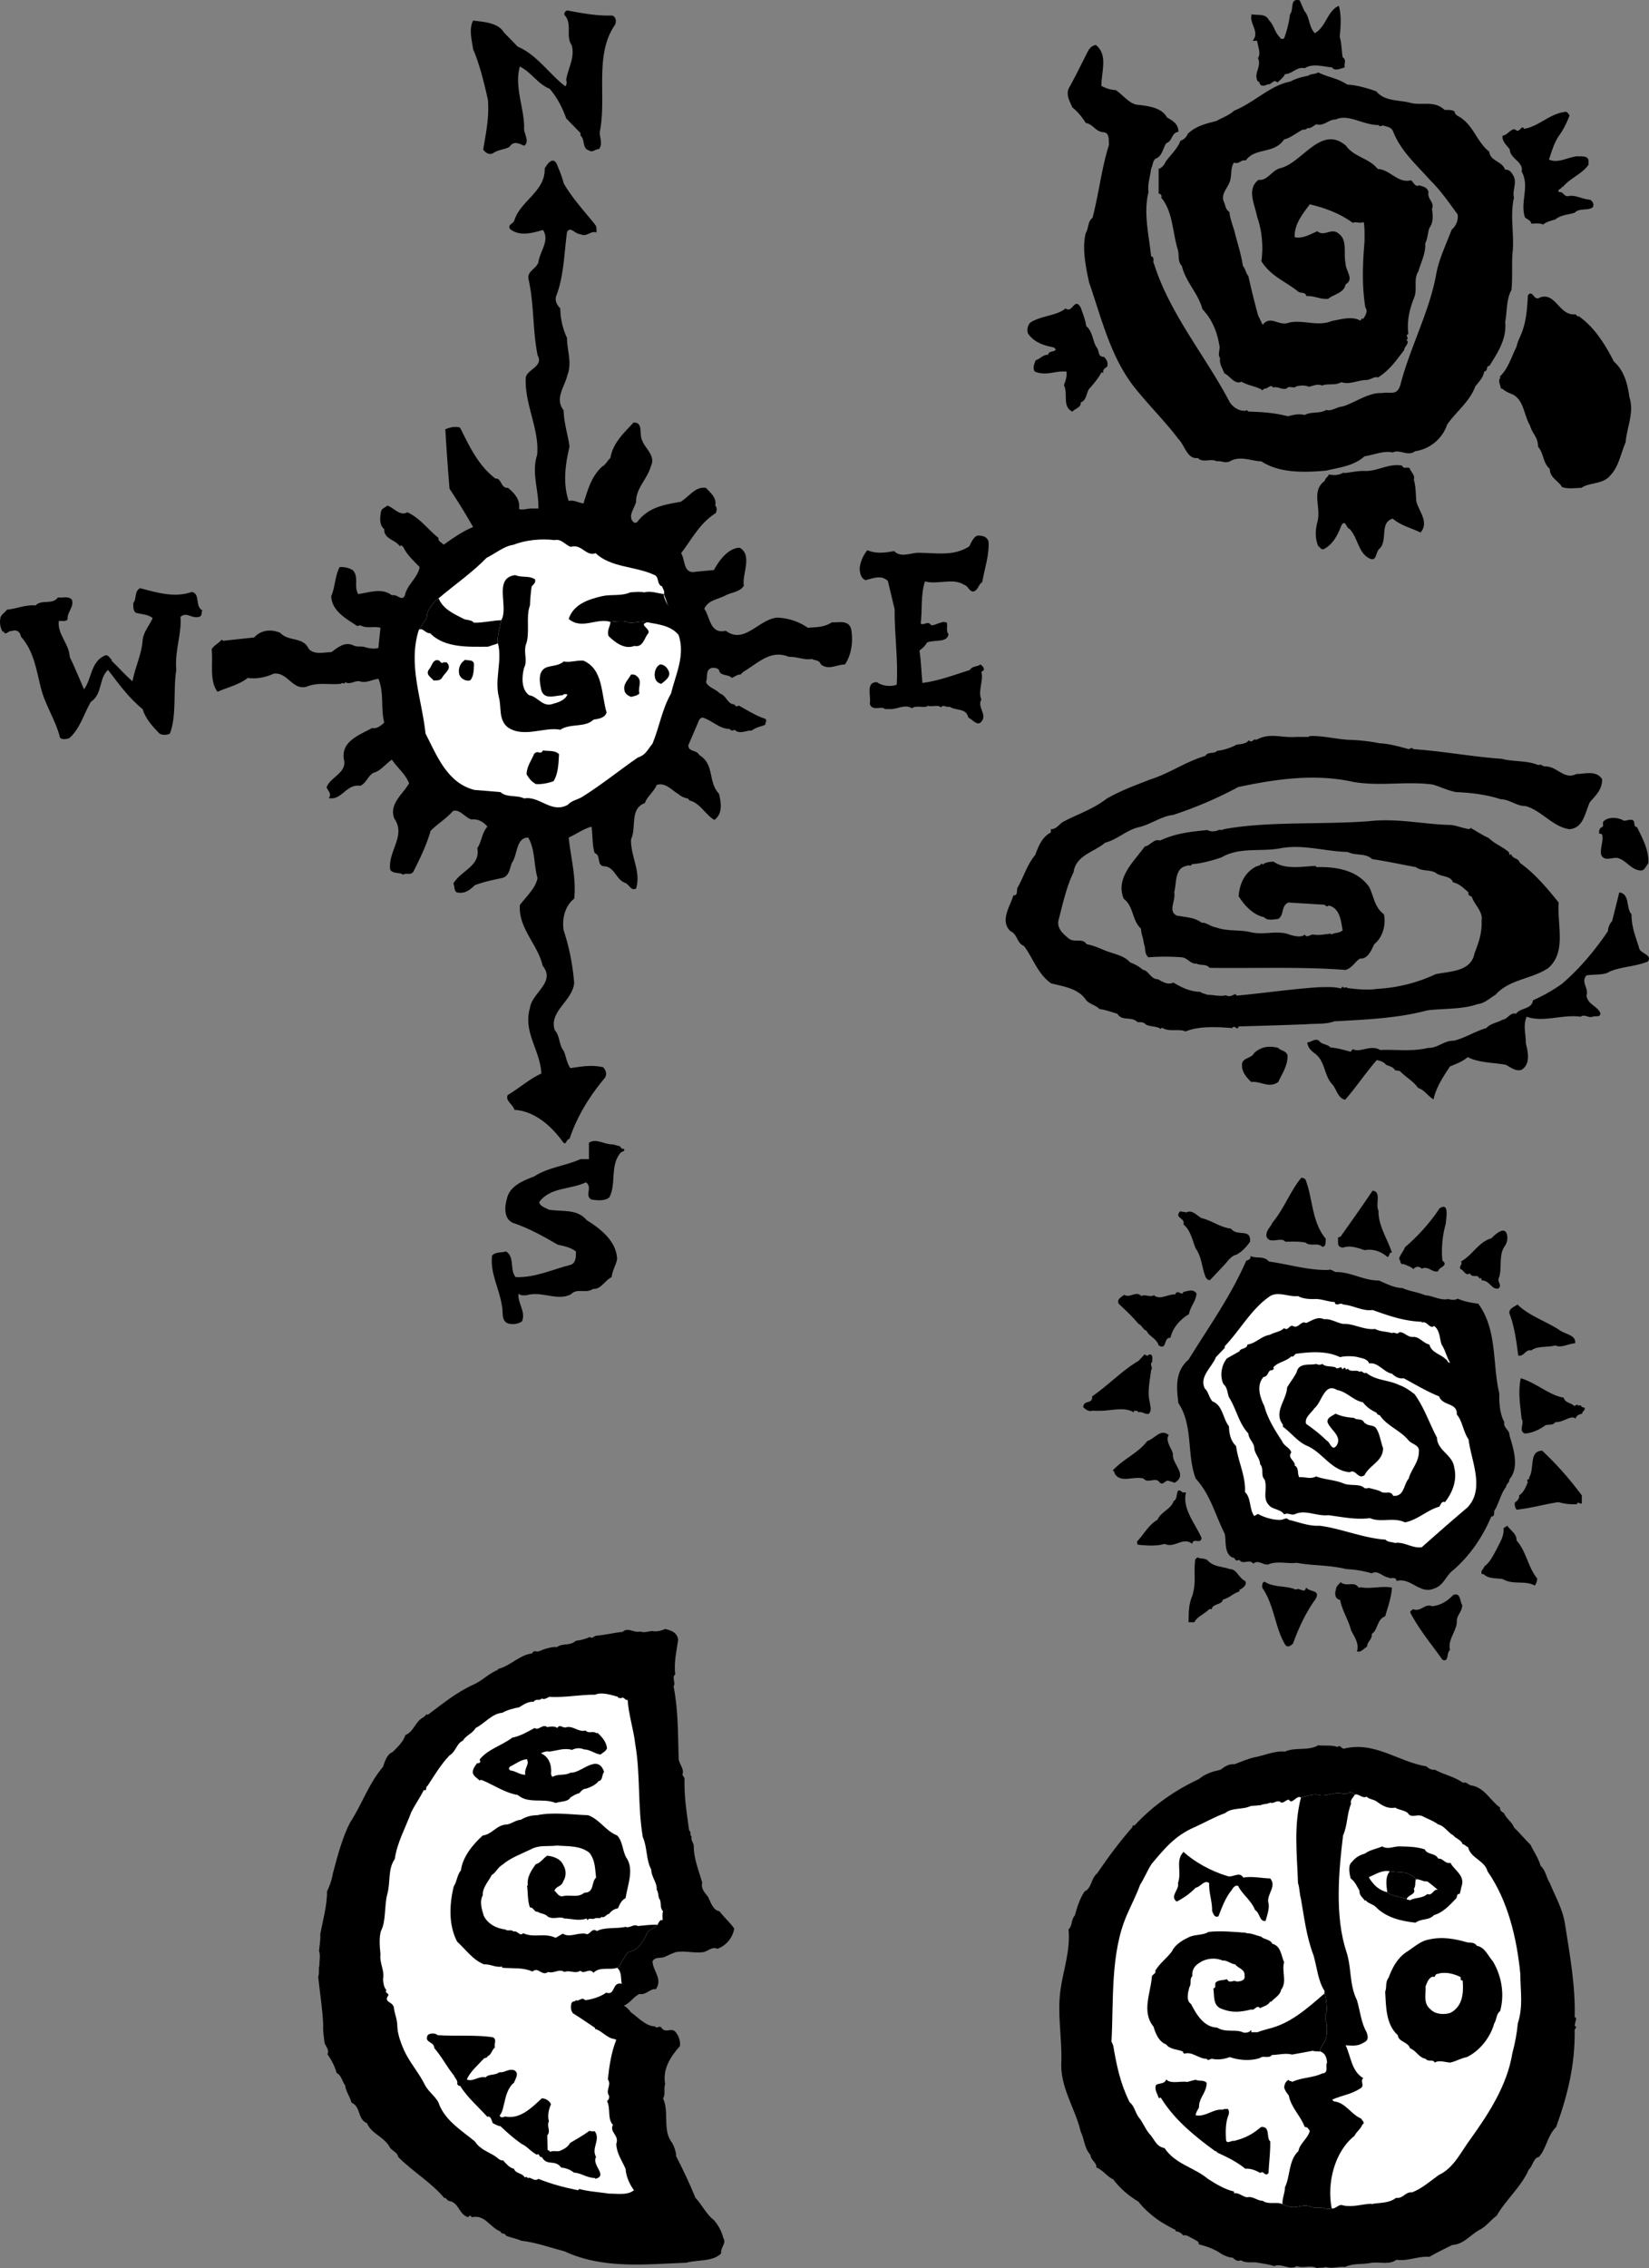 <svg width="522.153" height="717.708" viewBox="0 0 391.614 538.281" xmlns="http://www.w3.org/2000/svg"><rect x="0" y="0" width="391.614" height="538.281" fill="#808080" stroke="none"/><path style="fill:#000;fill-opacity:1;fill-rule:nonzero;stroke:none" d="M278.023 280.074c1.305 1.422 1.036 3.77 2.5 5.301 2.684-1.531 2.954-5.32 5.704-6.5.675 2.441.406 5.238.199 7.3.476 1.634.476 3.708.699 4.9 1.04.702.23 1.515.5 2.402-.902.285-2.523 1.003-3 0-1.781-.079-4.574-1.067-6.5.199-1.863-.457-3.035 1.437-4.7 1.398-.23.672-1.222 1.485-1.8 2-.863-.969-1.492.656-2.2.403-.737.343-1.91.793-2.1-.602h-.302c-1.218-1.941.946-3.477 0-5.602.762-1.117-.046-2.742-.199-4.097h-1.097c1.878-2.07-.914-4.145-.204-6.301 1.543.352 3.254-.277 4.102 1.398 1.316 1.387 1.227 2.653 2.602 4.102.16.441.699.441 1 .2a25.025 25.025 0 0 0 1.398-5.7c1.008-1.18-.164-3.887 2.3-3.3l1.098 2.5" transform="translate(31.734 -277.492)"/><path style="fill:#000;fill-opacity:1;fill-rule:nonzero;stroke:none" d="M229.824 297.875c1.082.574 2.164.938 3.403 1 1.738 1.11 3.453 3.543 5.5 3.5 2.37.313 5.437.672 6.699 3 1.262.738 2.703 1.46 2.699 3.398-1.707.227-1.348 2.211-2.898 2.704-.793 1.218-.973 3.203-2.602 3.699-.715.765-.535 1.488-1 2.398-.168 1.793-.887 3.688-.602 5.5-1.277 5.043.164 10.45.602 15.2 1.004.3.285 1.382.7 1.8 3.734 11.938 12.39 22.125 18 32.903.972 1.394 2.413 2.117 3.8 2 .234-.426.414.207.8.199 3.313.097 5.927.277 9.2 1.097 1.508-.367 2.496-.64 4-.296 1.562-.883 3.637-.254 5.102-1.204 1.152.41 2.414-.671 3.796-.796 3.036-.868 6.192-3.391 9.5-3.204 2.102-.37 3.454.715 4.301-1.898 2.309-8.93 6.906-17.406 8.5-26.2.66-3.737 2.375-7.167 3.7-10.698.93-.707 1.652-2.239 1.402-3.602-1.914-2.605-4.078-5.762-6.5-8.102-3.442-3.878-7.047-6.945-8.903-11.796-.578-.918-1.48-.918-2.296-1.204-.446.012-.805.465-1-.097-3.864.02-7.2-2.774-10.301-1.301-1.5-.121-2.852 1.684-4.5 1.102-.696.308-1.418 1.12-2.2.898-.3.586-1.019.223-1.5.602-1.234.703-2.765 1.875-4 2.097-2.374 3.567-6.882 1.852-9.101 5-1.297-.262-1.477 1-2.8.5-.75 1.04-.571 2.485-.802 3.7-.218 2.03-2.293 3.292-1.699 5.402.488.863.399 2.039 1.403 2.597.168 1.875 1.07 3.77 1.398 5.403.66 2.422 1.473 5.039 1.8 7.398.665.797.665 1.7 1.302 2.403a209.501 209.501 0 0 0 2.296 9.296l1.102 2.301c1.914-2.383 3.809.41 6.2-.5 3.292-.8 6.898 1 10.198-.398 2.2-.403 4.817-1.215 6.801-.102.27-.12.18-.57.5-.5l.102.2c.566-.813 1.289-1.895.597-2.797-.84-5.141-.66-10.278-.199-15.704-.011-1.156.078-3.32-.199-4.597-.984.465-1.613-.168-2.602.199-3.07-2.258-6.586-3.523-10.199-4.398-1.8 2.41-3.691 4.753-3.597 7.796 1.796.473 3.691-.699 5.398-1.398 1.719 1.422 3.344-1.012 5.102.602 2.12 1.539 1.039 4.695 1.597 7-.02 1.843 2.145 3.738 0 5-.379 2.074-2.816 2.343-4.097 3.398-1.692.3-3.407-.781-5.204-.602-.277-1.171-1.539-.543-2.097-1.199-3.23-2.5-6.387-3.582-8.602-7.097.504-3.336.145-7.305-1-10.5-.57-3.024-2.554-6.543.301-8.801 2.195.273 3.187-2.34 5.3-2.801 5.192-1.344 9.61-10.36 15.5-5.3 1.864 2.694 5.56 2.964 7.5 5.5 3.02.171 4.821 3.507 7.9 2.698.62.36.98 1.711 2 1.204.964.328 1.866.417 2.198 1.597-.421 1.613 1.563 2.516.801 4 .309 1.492.309 3.387-.597 4.5-.446 1.32-.356 2.403-1 3.7.195 2.308-1.16 4.835-1.602 6.601-1.27 1.93-.188 4.094-1 6.2-1.082 2.671-1.805 5.648-1.398 8.698-.946.375.406 1.008-.5 1.403.996.597-.446 1.5-.5 2.398-2.02 2.617-3.372 4.692-6.204 6.5-.867-.367-1.765.625-2.898.602-1.754.023-4.008 1.195-5.8.5-1.454.875-2.99.246-4.598.8-1.184-.464-1.997.075-3.102.297-.969-.402-1.96-.312-3-.097-.582.687-1.664-.305-2.3.5-1.079.457-2.16-.625-3.2-.2-.586-.964-1.305.387-2 .2l-.7.5v-.2c-1.491-.835-3.386-1.015-4.8-1.902-1.648.797-2.73-1.367-4.102-2-.433-1.172-1.246-2.254-1-3.598-.695-.91.118-1.992-.199-3.101-.496-3.129-1.758-6.191-4-8.5-1.004-3.824-3.98-6.438-4.898-10.3-.977-.919-.614-2.45-.903-3.7-1.336-4.16-1.156-9.121-4-12.5.32-.496-.312-1.04-.597-.899v-5.902c.648-.187 1.367-.91 1.597-1.598 1.215-1.746 2.836-3.097 3.602-5.101.68-.16 1.398-.793 1.7-1.602 2.042-1.988 4.48-2.437 6.902-3.097 1.273-.782 2.988-1.325 4.097-2.403 4.75-1.894 8.625-6.043 13.301-6.898 1.277-.68 2.719-1.129 4.3-1.399.673-.542 1.575-.273 2.4-.8 2.51 1.25 4.405 1.25 6.902 2.898 2.101.063 4.898.875 6.898 1.602 2.059 2.52 5.754 1.98 8.398 2.8 2.586.532 5.47-.64 7.801 1.598.824.016 1.727-.074 2.403.402.046.965 1.218 1.145 1.796 1.7 2.848 2.152 3.66 5.668 6.403 7.8.324 2.375 2.937 2.106 3.8 4.297.942-.117 1.481.606 1.797 1.203 1.22 1.657-.226 3.82.301 5.399-1.066 4.46.196 9.148-.398 13.5-.13 2.773.054 5.48-.2 8.398-1.28 2.313-1.011 5.106-1.5 7.602.399 4.086-1.765 7.242-3.703 10.398-1.128.27-.136 1.082-1.296 1.403-.192 1.39-1.274 2.472-2.102 3.5-1.336 3.664-4.402 5.828-6.7 9.097-1.128 3.403-4.195 5.836-7.6 6.301-1.731 1.34-3.626-.555-5.302.3-2.203-.495-4.457.587-6.699.9-2.535 2.304-6.05 2.663-9.097 3.402-4.801.433-11.024.707-15.403-2.2-2.472-.07-4.996-1.421-7.5 0-1.285.56-2.094-.25-3.097 0-1.43-.792-3.325.47-4.5-.8-2.524.37-3.063-2.969-4.602-4.5-3.059-4.059-7.297-8.297-10.398-12.2-5.739-7.277-7.813-16.292-10.801-24.902-.887-3.926-1.7-8.433-.801-11.8.727-1.141.363-2.587 1.602-3.598 1.558-6.02 2.097-11.52 3.898-17.301-.086-1.16.184-2.875-1.3-3-1.942-.145-2.481-1.95-4.2-2.2-.898-1.464-2.07-2.816-3.2-3.699-.581-1.37-1.484-2.812-.902-4.402 1.672-3.012 3.204-6.164 4.704-9.098.394-.675 1.027-1.214 1.796-1.3 2.926 2.34 1.301 6.304 1.301 9.699" transform="translate(31.734 -277.492)"/><path style="fill:#000;fill-opacity:1;fill-rule:nonzero;stroke:none" d="M341.023 304.875c-.652 1.691-1.37 3.223-2.5 4.8-1.125 1.579-1.757 3.743-2.398 5.7 2.266.93 4.246-.516 6.7-.8.792.105 2.507-.255 2.698 1v1c-1.543 2.253-4.52 3.245-6.097 5.3l-.2-.102c-.027.66-1.109.48-.8 1.301 1.047-.187 1.137.895 2.097 1 1.832-.469 3.457.703 5.301.801.59.266 1.13 1.078.7 1.8-1.102.9-3.176.087-4.297 1.302-1.582.5-3.297.5-4.602 1.597-.86.254-2.031.524-2.898 1.2-1.028-.403-1.836-.223-2.801-.2-.117-.836-1.02-1.015-1.5-1.5-1.235-3.574 1.203-7.36-.801-10.898.559-2.235-2.777-3.043-2.8-5.2-.7-1-1.962-1.992-1.7-3.3 1.273-.043 2.266-2.297 3.3-1.2.856.344 1.22-1.46 1.802-.402 3.472-.605 6-3.492 9.5-4 .738-.215.918.328 1.296.801m-7 43.199c3.735-1.293 4.547 4.477 8.403 4l.597.602.102-.2c3.738 2.598 6.355 6.747 8.398 10.797 2.465 2.172 3.278 5.329 3.704 8.5 1.195 3.59-.606 7.106-.903 10.704-1.148 2.625-1.597 5.691-3.597 7.796-1.7 2.223-5.125 1.68-6.903 3-1.648.036-3.27.305-4.597-.199-.926-1.57-2.91-2.203-2.903-4.3-1.722-1.508-1.36-3.583-2.8-5.297-.005-2.344-1.356-2.973-1.899-5-1.531-2.57-1.441-6.27-4.398-7.5a7.898 7.898 0 0 1-2.301-1.301l-.2.097c-.042-.812-.855-1.894-.101-2.699l-.2-.199c1.973-1.789 2.782-4.676 4-7.102.227-1.363 1.22-2.894 1.598-4.398.793-2.371.973-5.527 1.102-7.8 1.223-1.516 1.313 1.55 2.898.5m-109.097 2.402c.48 1.445 1.113 2.886 1.3 4.398 1.618 1.281 1.528 3.898 2.598 5.2.551.952.192 2.124 1.602 2.1.664.653 1.023 1.286.8 2.302-.5.425-1.218.699-.902 1.597-.137-.18-.316-.18-.5-.199-.449 1.012-1.89 2.816-2.898 3.898-.707.993-.617 2.797-2 3.204.12 1.214-1.23 1.394-2 2.199-2.477-1.254-.946-4.23-2-6.301.426-.996.785-2.258.597-3.2-2.878-.23-4.68 1.122-7.5 0-.609-.862-.066-1.945.204-2.698 1.171-.329 1.625-1.32 3-1.301-.024-1.192 2.59-.469 1.398-1.7-2.324-.484-4.668-1.113-6.2-3.3-.363-.88-.089-1.961.5-2.602 2.563-1.703 6.352-1.613 8.4-3.398 1.648 1.336 2.1-2.813 3.6-.2m78.098 38.098c.29.946 1.372 1.668 1 2.7.461 1.581.461 3.386.602 5.203.582 2.332 3.105 4.945 1 7.398-2.223-1.102-4.656-1.64-6.602-3.3-3.195.937-1.12 5.085-3.097 7.1-.996.692-.637 3.126-2.301 2.4-2.844-1.259-2.844-5.048-4.898-7.098-.743-.114-.922-2.368-1.903-.801-.824 2.222-1.996 4.476-4.097 5.597-.692.32-.965-.402-1.403-.699-.734-1.773-.734-3.578-.199-5.699 1-3.469-1.617-7.348 1.8-9.8.012-.704.821-.884.9-1.5 1.183.257 2.448.257 3.6-.5v.198c1.731-.164 3.446-.613 5.2-.5 3.023-.023 5.367-1.828 8.602-1.296.375.914 1.183.28 1.796.597m-33.398 188.301c4.742.652 9.297 2.11 14.102 2 .57-.254 1.023.203 1.699.5 3.512-.113 6.793 2.07 10.3 2 1.868.8 3.504 1.71 5.598 1.8 1.824.821 3.555.91 5.403 1.7 1.886.121 3.617 1.309 5.5.898.668.227 1.668.317 2.199-.097 1.472.687 3.566 1.05 4.898 1.199 4.59 6.23 3.317 14.242 5 21.3-.047 2.325.137 4.876 1.2 6.802-.336 1.351 1.304 1.898 1.203 3.097.921 3.082 2.468 7.637 0 10.5.011.871-.72.961-.801 1.801-1.285 1.621-1.649 3.894-2.801 5.7-.031.566.059 1.386-.7 1.3-2.062 4.91-5.07 9.281-9 12.7-1.808 1.32-2.26 3.687-4.6 4.402-3.4 1.472-5.497-2.72-8.9-1.801-.148-1.192-1.331-.371-1.902-.801-1.433-.207-2.527-1.848-4-1a24.343 24.343 0 0 0-6-1c-4.183-1.031-7.828-.758-11.796-1.5-2.317.285-4.594-.531-6.801.398-1.254.16-2.348-1.203-3.5-.199-.942-1.097-2.125.086-3.102-.597-.023-.227-.297-.317-.597-.204-.61.25-.61-.476-1.102-.699l-.102.102c-2.14-1.063-1.503-3.887-1.898-5.7-2.246-4.382-3.34-9.207-6.898-13.101-2.176-5.762-.54-12.504-4.102-17.898-.445-3.438-.898-7.536 2.398-10.301 4.809-7.801 10-14.996 13.704-23.5.304-.059.757-.239 1-.602v-.5c1.582.68 3.128-.14 4.398 1.301" transform="translate(31.734 -277.492)"/><path style="fill:#fff;fill-opacity:1;fill-rule:nonzero;stroke:none" d="M276.523 585.074c1.215.653 2.579.742 4.102.7 1.484-.047 3.121.68 4.602.703.253 1.253 1.343-.024 2 .597 2.441.2 4.718 1.656 7 1.301 4.093 1.45 7.464 2.633 11.699 2.8v.2c1.23-.547 1.867 1.637 2.898.8 1.43.93 1.336 3.114 1.801 4.4.902 1.355 1.176 2.905 2 4.3-.645.063-.55-.668-1-.8-1.191-1.231-3.379-1.509-3.898-3.5-1.575-.376-2.391-1.923-3.903-1.802-1.406.063-2.133-1.304-3.3-1.097-.473.703-1.02-.207-1.7.199-1.05-.406-2.781-.316-4-1-2.605.32-5.066-1.32-7.597-1.2-1.383-.21-3.024-1.304-4.5-1.1-1.622-.75-2.895.343-4.301.902-1.145-.743-1.781 1.445-3.102.699-.867-.348-1.14 1.293-2.097.5-.864.883-2.32.972-3.403 1.597-2.015.29-3.289 2.016-5.3 2.301-.176 1.176-1.723.809-1.899 1.602l-3 1.699c-1.29 1.61-1.742 4.156-.8 6.102.968.789.878 2.062 1.3 3.097 1.766 2.793 2.313 6.16 4.602 8.602.078 1.293 1.261 2.113 1.398 3.3.047 1.547 1.32 2.458 1.398 4 1.016 1.188.012 2.555 1.102 3.7.73 2.5-.816 4.594 1.398 6.398.973.656 2.524.746 3.204 1.801 1.05-.508 1.777.402 2.699-.102 2.449-1.043 5 .594 7.8.301 3.665.477 6.489 1.114 9.899.7 2.602 1.14 5.516-.313 8.3 1 3.044-.586 5.321-2.954 8.098-3.7.41-.347.5-1.441 1.403-1.097 1.832-2.348 2.926-5.262 2.199-8.204-.367-3.07-4.012-3.98-4.102-7.097-1.82-3.442-3.003-7.082-5.296-10.301-1.168-.883-2.262-1.7-3.704-2.2-2.566-1.23-5.574-1.05-7.796-2.902-.692.395-.965-.699-1.602-.199-.73-.68-2.094.23-2.8-.8-.114.21-.298.21-.5.203.113-.266-.16-.356-.302-.403l-.5.403c-.18-1.176-1 .191-1.5-.403-.773-.5-2.414-.047-3.199-.898-.672.308-.945.215-1.5 0-1.265.398-4.09-.422-4.597 1.898-.586 1.235-1.497 2.324-2.301 3.7-.106 2.996-3.293 5.82-1 8.8v.5c1.988 1.438 3.629 3.715 5.898 4.602 3.649 1.664 5.653 5.855 10 6.199 1.39-.89 1.938 1.84 3.5.7 1.262-2.505 4.356-3.231 4.403-6.4-.59-1.566-.774-3.48-1.704-4.8-.8-.867-1.71-.32-2.597-1.2l-.102.098c-.562-1.402-1.746-.585-2.5-1.296-1.613-.106-3.07-.38-4.398-1-.676.527-2.043.894-1.903 2 .68 1.898 3.504 3.265 2.204 5.5-1.16 1.68-1.614-.868-2.403-1.102-1.582-1.59-3.308-2.863-4.898-4-.414-1.504 1.316-2.598 2-3.7 1.773-1.359 2.32-6.183 5.398-4.3 2.297.395 3.844 2.488 6.102 2.898.93 1.231 2.113 1.958 3.3 2.5-.003.551.727.458.797.704 1.75 2.488 4.848 3.488 6.801 5.898.778.871 2.602 1.05 2.403 2.602.015 2.55-1.899 4.28-2.403 6.398-1.226 1.344-1.043 4.348-3.699 4.102-.715-1.485-1.898-.207-3.102-1.102-.98-.383-1.89-.562-2.796-.8-.188.238-.645.054-.903.1-1.015-1.14-3.386-.503-4.898-1.1-2.313-.95-4.317-.86-6.602-1.7-1.449.75-2.722.02-4 .2-.547-.907 0-2.184-1.097-2.802.187-1.113-1.817-1.75-.801-3.097-.375-1.203-1.742-1.477-2.2-2.7-1.73-2.601-3.46-5.425-4.203-8.3-.988-1.95-1.988-4.867-.199-6.903 1.309-.148.942-1.789 2.102-1.597l.398-.403-.199-.199c.918-1.32 3.012-1.41 4.3-2.699.536.285.716-.441 1.098-.602 3.446-.476 7.27-.75 10.5.801.868-.277 3.235-.367 4.602.102.73.168 1.914.351 2.3 1.398 2.071-.41 3.528 2.14 5.4 2.403.773.738 1.683 1.285 2.8 1.097 2.89 1.555 5.437 3.102 8.398 4.301.868 2.356 4.418 1.441 4.204 4.3 1.398 1.606 1.488 4.063 2.796 5.9.606 5.085 3.977 11.738-.296 16.198a563.293 563.293 0 0 0-10.801 9.403c-2.23.344-4.235-1.387-6.403-1-.566-.297-1.66-.113-2.199-.801-5.195-.316-10.66-2.684-15.699-3.3-2.523.16-5.164-.93-7.3-1.4-.595-.714-1.231.013-1.9 0-1.792.102-4.07-.624-5.402-1.402l-.898.5c-1.23-1.726-.684-4.277-2.2-5.699.24-3.68-1.671-7.32-2.1-10.898-1.302-1.25-1.665-2.98-1.7-4.7-1.516-1.925-1.426-4.93-3.898-5.902-.895-.941-.989-2.398-1.801-3-1.461-2.86 1.633-5.047 2.597-7.5l2.102-2.199v-.398c3.676-3.872 6.316-8.79 10.5-11.704 2.008-1.55 4.652.09 6.898-.199" transform="translate(31.734 -277.492)"/><path style="fill:#000;fill-opacity:1;fill-rule:nonzero;stroke:none" d="M278.426 557.773c1.59 4.18 1.406 9.829 4.699 13.704-.105.496.168 1.863-.8 1.898-1.31-1.129-2.766.055-4-1-1.68-.312-3.321-.219-4.802-.2-.976-1.296-3.8.802-4.5-1.3-.12-1.453.973-2.09 1.403-3.2 2.758-3.26 4.215-7.452 6.898-10.698.414.058 1.051.242 1.102.796m17.199 7c-.035 3.739 2.148 6.653 3.2 10-.868-.16-.321.844-1.098 1-1.41-1.25-3.325-1.976-5.403-1.597-1.652-.563-3.476-1.2-5.097-.602-1.567-.144-1.11-1.144-1.204-2.398l.602-.2c2.59-3.648 5.23-7.382 7.602-10.902 2.18.149.632 3.246 1.398 4.7m16 3.101c-.828 2.824-1.102 6.191-.8 8.8 1.613 1.22-1.028 1.583-1 2.5-1.395.45-2.395-1.374-3.9-.6-.5-.5-1.14-.59-1.698-.2l-.301.3c-.598-.6-1.598-.874-2.301-1.198-.937.234-.664-.86-1.102-1.204.165-.93 1.075-1.84 1.403-2.796 2.953-2.504 5.957-5.786 8.199-9.204 2.496-1.68 1.492 2.598 1.5 3.602m-61.699-2.602c1.398-.859 2.672.782 3.699 1.301 2.434.57 4.438 2.211 7 2.5 1.445 1.989 4.816-.195 4.5 3.102-.867 1.254-1.96 2.437-3.3 3.097-1.122.254-2.032 1.528-2.7 2.301l-3.398 3.602c-.395.36-.852-.188-1.102-.5-.934-2.235-.934-4.875-2.398-6.903-.813-1.984-1.176-4.257-2.903-5.699.45-1.656-2.281-1.472-.8-3.097l1.402.199v.097m76.301 5.704c.054.906-.125 1.543-.704 2.398-1.425 2.059-.425 5.703-1.398 7.602-.121.925.883 1.562 0 2.296-1.668.36-2.031-1.918-3.898-1.898-.23-.203-.047-.566-.403-.602l-.199.204c-.45-1.352-1.633.011-2.3-1.301-.97.77-1.427-.781-2.2-1-.5-.602.59-1.149.102-1.801 2.765-1.531 4.132-4.629 7.199-5.5.851-.86 3.492-3.41 3.8-.398m-73.8 13.5c-.192 1.976-1.465 2.98-1.801 4.898-2.035 1.18-3.855 3.184-4.398 5.602-1.735-.141-.73 3.046-2.801 1.796-.48-1.668-2.211-2.03-2.903-3.5-.765-.168-1.128-1.351-1.898-1.597-1.418-1.762-3.059-3.215-4.7-4.801-.452-1.148.641-1.512 1.302-2.102 1.433.864 2.8-1.05 4.097.301.98-.531 1.98.38 3-.199 1.348 1.215 3.172-.242 5-.2.723-1.41 1.54.595 2-.6 1.09-.169 2.274-.81 3.102.402m86.097 8.597c1.239 1.031 4.153 1.215 3.801 3.2-1.652.109-3.293 1.203-4.699.5-1.598.519-4.328.066-5.7 1.203-1.273-.41-1.82 1.593-3.1 1.199-.446-3.43-.903-6.89-2.098-10-.172-1.172 1.195-1.535 1.898-2.102 2.758 2.66 6.672 3.934 9.898 6m-97.597 6.102c.195-.332.379-.242.699-.2.5.41.227 1.141.3 1.7-.804.625.29 1.351-.3 2-.23 2.27-.957 5.094-.3 7.597.07.864.527 1.868-.2 2.704-.82.347-1.64-.657-2.5-.301-.145-.446-.598-.356-1-.403-.055.137-.145.23-.102.403-1.773-1.172-4.507-.63-6.097-.5-1.051.144-2.508.144-3.801.097-.71.32-1.531-.316-2.102-.796.024-1.887 2.301-.614 2.102-2.602 3.66-2.473 7.305-6.3 11-8.398l1.5-1.602c.18.332.543.332.8.3m98.7 10.001c.227 1.234 1.867 1.234 2.5 2 .277-.04.734-.676 1 0 .46-.676.734.508 1.3.3.618.57-.476.934-.402 1.5-.527.165-1.347.254-1.597 1.2-.934-1.035-2.938.969-4.801.8-.504.895-1.598.442-2.398.797-1.477 1.102-3.48 1.922-4.903 1.903-1.492-.711.055-2.348-.699-3.5-.336-3.313-.883-6.227-.2-9.602 3.688 1.098 6.876 4.106 10.2 4.602m-93.801 8.898c-.875 1.262.582 2.992 1 4.403-.328 2.503 3.68 4.964.403 6.898-.368-.113-1.094-.387-1.602-.5-.77.023-1.133 1.117-1.898.5-.965-1.57-2.786.344-3.903-1-2.433-.66-5.531 1.254-6.898-1.3.09-.27-.184-.454-.403-.598 2.497-2.77 6.051-4.137 8.204-7 1.851-.598 3.218-3.055 5.097-1.403m98.102 14.301v1.898c-.52.274-.887-.64-1.2.204-1.69.07-2.874-.114-4.402-.5-3.664.57-6.215 1.386-9.898 1.796-.324-.5-.504-.957-.403-1.699.446-.347 1.172-.894 1-1.699 1.082-.652 1.63-2.02 2.102-3.2-.652-.644.531-.46.3-1.1 1.321-2-.136-6.282 3.098-6.302 3.692 3.48 6.606 6.852 9.403 10.602m-94-.699c-.969 3.87 2.219 7.422 3.699 10.8-.207 1.633-2.027-.19-2.2 1.399-2.288-1.77-4.198 1.145-6.6 0-1.79.598-4.43.414-6.302.2-.312-.15-.132-.512-.199-.802 1.524-1.535 2.707-3.902 4.801-5.097 1.004-2.082 3.098-2.356 3.898-4.5 1.204-.406.204-3.684 2.102-2h.8m78.501 11.398c2.41 2.766 2.683 6.317 4.898 9-.027.778-.21 1.235-.597 1.7-2.254-1.286-5.079-.102-7.5-1.5-1.313-.333-3.407.03-4.602-1.2h-.398c-.504-.773.41-1.226.597-1.898 1.27-.88 2.086-2.61 2.903-4.102.734-1.511 1.828-3.152 1.597-4.898l.903-.602c.785 1.164 2.242 1.89 2.199 3.5m-73.403 4.699c1.493 1.618 3.497 1.434 5.301 2.102 1.656-.027 2.02 1.977 3.602 2.8.695.813-.578 1.817-1.301 2.098v.403c-1.465.41-2.465 1.594-3.898 1.898-.391 1.422-2.395.88-2.704 2.301h-.597c-1.004 1.129-2.918 1.766-3.5 3.102h-1.403c.07-2.43-.02-4.07.903-6.301.992-3.235.262-5.418.699-8.602l.5-.5c.613.403 1.703.13 2.398.7m21 6.999c.711-.738 2.258 1.176 2.403-.597.676 1.226 3.683.496 2.199 2.898-2.344 3.246-4.07 7.07-5.3 10.5-.321.215-1.141 1.125-1.802.301-2.433-3.91-2.617-9.469-5.5-13.602-.03-.601-.03-1.332.602-1.398 2.098 1.434 5.469.887 7.398 1.898m14.903-.5.597-.097c1.97.496 5.067-.414 7.301.097-.14 2.403-.96 4.59-1.597 6.801-2.004.703-1.637 3.16-3.204 4.2.2 1.238-1.078 1.785-1.097 3-.797.425-1.528 1.519-2.403 1.101.602-1.86-.671-3.5-1.398-5-.64-2.508-2.098-4.602-2.602-7.2-1.226-.226-1.32-1.41-1-2.402.047-.921.594-1.101 1.102-1.796 1.586 1.242 3.227-.399 4.3 1.296m24.598 4.102c.012 1.488-1.082 2.219-1.296 3.602.214 2.441-2.247 4.445-1.602 7.097-.914.625-.188 2.996-1.8 2.301-2.669-3.77-5.4-6.957-7.598-11.102-.168-.41.285-.59.597-.898 1.875.762 2.785-1.422 4.5-.7 2.11-.179 3.75-1.269 5.102-2.698 1.836-.575 1.472 1.609 2.097 2.398M113.625 281.176c1.02.316 1.02 1.5.7 2.199-4.962 7.137-1.958 17.063-3.598 25.3-.18 1.325.82 2.876-.204 4.2-.886-.05-1.527.95-2.398.3-1.676-.44-.86-2.628-2-3.5v-.6l-3.398-3.5c-.922-2.587-2.11-4.864-3.903-7-2.851-1.141-4.308-3.876-7.097-5.302-1.399 4.797 1.152 10.168 1 14.704-.032 1.296 1.425 3.207 0 4.097-1.215-.523-2.493-1.254-3.5.301-1.176.633-2.727.633-3.903 1.5-.828.406-1.738-.05-2.3-.898.656-4.07 1.472-7.622 1.101-11.903-.902-3.914-1.906-8.195-3.5-11.898-.316-2.219-1.047-4.77 0-6.801 2.14.3 5.875.395 7.3 2.8l3.302 3.4c4.472 1.843 7.57 6.581 11.296 9.402.372-.364.372-1.09.204-1.5.351-2.598 2.171-5.329 1.296-8.301-1.492-2.04.239-5.137-1.699-7.102-.156-.492.207-1.039.7-1.097 3.152.605 7.066 1.336 10.601 1.199m-11.5 39.801c2.047 3.597 5.14 6.875 7.602 10 .273.425.183 1.156.199 1.699-1.383-.543-2.293 1.187-3.801.398-1.227.063-2.41-2.035-3.2-.5-.667 4.934-.757 10.399-2.5 15-.534 1.227.192 2.41.9 3.102.023 2.406.57 4.863 1.6 7-.03 2.781 1.247 5.969.098 8.8-.582 2.727-3.132 5.547-.898 8.399.043 2.98 1.043 5.895 1.398 8.602-.992 4.125-1.628 8.77-.199 12.898 1.211-.305 2.305.426 3.5.602 1.082-3.274 1.809-6.372 4.5-8.801.77-.395 1.227-1.395 1.903-2 .597-3.586 3.238-5.953 5.5-8.403 2.382-.101 1.293 2.813 2 4.102.656 2.082 3.39 3.723 2.097 6.3-.8 2.977-3.535 5.16-3.5 8.4-.398 1.683-2.218 3.593-.398 5l.597-.098c2.68-3.676 6.598-4.223 10.403-4.903 2.023-1.234 3.48-3.691 6-3.3 1.125 1.245 2.582 2.34 2.199 4.203.473.414.383 1.324.102 1.796-3.727 2.352-5.547 5.996-8.204 9.5 1.016 1.598.47 5.055 3.5 4.403l4.301-.403c1.32-2.496 3.508-5.226 6.102-5.296 3.144 1.8.5 6.351 1 9-.953 1.542-2.867 1.542-4.301 2.296-2.027 1.07-4.121 1.07-5.102 3.204 1.344 1.78 1.344 6.152 5.102 5.199 4.348 3.32 7.719-2.598 12.102-3.102 2.539.047 5.18.867 7.398 2.403 1.973-.168 3.883-.079 5.7-1.301 1.644.129 4.015-.688 4.6 1.699.505 3.168-.038 6.172-1.5 8.3-2 .06-3.913 1.427-5.698 0-.493-1.214-1.496-.85-2.102-1.3-1.852.355-3.398-.555-5.5-.5-4.367-1.785-7.191 1.402-10.898 3.602l-.602.597c-.883.027-1.062.39-2.102.801-.69-.953-2.789-.316-3-1.898-.425-.422-.878-.516-1.597-.5-1.742.351-1.012 2.261-1.5 3.398.578 1.324 2.308 1.598 3.3 2.7 1.649.534 1.739 2.538 3.5 2.6.337.942.883-.062 1.399.5 1.852.989 3.488 2.083 5.602 2.802.984.28.164 1.101.296 1.5-.859.421-2.316.601-3.199 1.398-1.12-.156-2.941 1.027-4.097-.2-.485.317-.848.223-1.204-.198-2.289.058-4.199-2.036-6.398-2.704-.441.032-.898.575-1 1l-2.398 5.602c.043 1.625 1.953.988 2.597 2.3 3.727 2.239 1.996 6.337 4.7 9.2.484 2.148.94 4.7-1.098 6.2-2.153-1.227-3.426-4.052-5.903-4.598l-.398-.5c-.676-.047-1.68-.504-2.2-1-1.663-.961-3.12-2.872-5.198-2.204-.657 1.61-2.387 2.883-2.801 4.301-3.684 1.313-1.953 5.867-3.301 8.602-.11 4.097 2.441 7.648 1.2 11.699-1.31.594-1.583-1.043-2.7-1.398-2.07-.829-2.344-3.563-4.7-3.903-2.109.067-.831-2.664-2.402-3.097-.707-1.938-.433-4.395-.796-6.301-1.914.539-3.371 1.633-5.403 2.597.48 4.68 1.848 9.692 1.301 14.5-2.277 1.75-2.914 4.938-2.5 7.5 1.316 3.996 2.137 8.094 2.5 12.5-.363 4.246-6.102 6.797-4.602 11.204 1.235 1.332.961 3.515 2.102 4.898.59 1.258.68 2.809 1.602 4.102 2.722-.383 4.906-.84 7.796-.204.665.82.938 1.551.403 2.5-3.656 4.332-6.66 9.25-8.403 14.5-.808.036-.808 1.766-1.597.704-2.766-3.856-6.774-7.317-11.5-7.602-.281-1.266-2.195-2.086-1.602-3.5 2.688-1.59 5.239-3.867 8-5.102-.215-5.504-4.402-9.785-2.699-15.597.48-3.57 6.219-6.121 3-10-1.059-4.953-5.797-8.871-5.398-14.403 1.605-2.117 3.699-3.941 4.199-6.398-.953-3.281-.5-6.559-2.2-9.602-2.945-.054-2.488 4.043-3.902 6-.5 1.235-.59 3.235-2.398 3.602-2.11.453-4.387.91-6.403 1.7-1.171 1.12-2.355 2.124-4.296 1.698-.7-.484-.426-1.394-.801-2.097 1.832-3.125 6.476-4.125 5.699-8.403 1.05-1.55 1.05-3.644 2.398-5.097-.89-1.102-2.257-1.918-3.796-1.7-1.559-.492-2.832-2.59-4.403-2-1.527 1.782-3.715 3.055-5.3 4.7-.961 3.363-2.512 6.554-4.098 9.699-.692.953-1.692.133-2.403.7-.93-.661-2.386-.11-3.097-1.2-.563-4.379 3.808-8.02 1-12.102-1.383-3.476 2.078-5.847 3.5-8.398-.965-2.273-2.606-3.461-4.102-5.602-1.418.957-2.691 2.692-4.3 3.102-1.399.68-1.672 2.41-3.2 3.102-3.39-.508-4.39 3.59-7.5 2.898.832-.856-.172-1.766-.5-2.5.785-2.453 4.973-3.457 4.102-6.7-.676-4.316 3.789-5.773 6.699-7.402 1.094.262 2.098-.558 2.898-1.296-.89-3.27.02-7.094-1.398-10.403-1.496.211-3.047 1.121-4.398.602-1.29-.207-2.29.886-3.5.199-.246.777-.614-.133-1 .398-3.164.29-5.352-.441-8.204.704-3.34.859-4.523-3.606-7.796-3.102-1.829.863-4.106 1.32-6.102 1-2.191 1.687-4.836 2.23-7.2 3.3-2.007-2.616-1.003-6.898-1.402-10.1.579-.985 1.762-1.442 2.403-2.302l.3.301 7.399-.8c1.68-1.829 4.047-2.008 6.2-1.098 1.855 2.093 5.41.91 6.698 3.699 1.262 1.672 3.903.855 5.403.898 1.504-1.046 3.055-2.504 5.097-1.699.778.469 1.508.29 2.602.403 1.094.34 2.367.613 3.5.296.14-1.414.324-3.144.5-4.796-1.543-.442-3.273.289-4.8-.602l-.7.2c-2.508-1.68-6.059-3.5-6.2-7.098.958-2.23.868-4.782 2-6.903 1.235-.066 2.329.207 3.2.801 1.406 1.684.133 3.777 1.2 5.602 2.663-.368 5.671-1.551 8 .296 1.316-.39 2.405 1.614 3.1 0 .49-2.484 3.04-4.125 3.5-6.699-1.37-1.43-3.01-2.887-3.902-4.8-.199-.09-.382-.458-.699-.297l-.097.199c-.86-1.543-3.868-1.727-3.704-4.102-1.257-.992-.984-2.812-.796-4.097.18-.903.906-.903 1.5-1.5 1.5.414 2.957 2.601 4.796 1.597 2.989 1.367 4.903 4.102 7.403 6.102-.223.82.867 1.094 1.199 1.597 2.219-1.593 4.59-3.234 7-4.199-1.773-3.133-3.594-6.05-5.602-9.097a583.117 583.117 0 0 1-1-14.102c1.004-.43 2.278-.793 3.5-.398 2.239 4.433 4.243 8.894 8.403 12.097 1.484-.195 1.215 2.356 3 2.2 1.492 1.246 2.949 2.796 2.597 5 .809.347 1.899-.11 3-.098h1.602c.121-4.383-1.7-8.48-.3-12.7.605-6.074-3.04-12.085-2.7-18.402.39-1.972 4.305-2.61 2.8-5.3-1.226-6.325-.773-12.063-2.198-18.297-.032-1.782 1.793-2.145 2.398-3.704.305-2.632 2.762-5.09 1.102-7.699-2.528.695-5.442 1.606-7.801-.199-.739-1.11.719-1.2 1-2.102 1.449-4.652 7.37-6.84 7.199-12.296.445-.829 1.809-2.922 2.8-1.204.65 1.559 1.286 3.016 1.7 4.704" transform="translate(31.734 -277.492)"/><path style="fill:#fff;fill-opacity:1;fill-rule:nonzero;stroke:none" d="M125.926 418.477c.285-.73-.262-1.188-.403-1.801-1.406-.477-.585-2.39-2-2.801-4.507-2.047-10.246-1.684-13.796-5.102-2.278.868-3.372-2.32-5.903-1.5-1.203-.367-2.297-2.003-3.8-1.597-3.141-.406-6.965-.043-9.797 1.097-2.27.317-4.27 2.047-6.403 3.102-3.515 3.59-7.523 6.324-11.398 9.602-1.043.546-2.864 3.28-2.7 3.898.137.594-1.378 2.598-2 3.602-2.628 8.257.743 16.453 1.598 24.597 2.696 5.246 5.156 11.805 11.7 13.403 2.015.132 4.113.312 6.101.5 1.473 1.363 3.93.632 5.602 1.5 3.703-.684 6.433 3.687 10.398 1.5.863-1 2.23-1.184 3.3-1.801 4.579-2.844 8.946-6.395 13.302-9.403 1.93-.636 2.203-1.726 3.5-3.296 1.62-3.899 2.257-8.176 4.398-11.903 1.137-4.652 3.414-9.027 1.8-13.898" transform="translate(31.734 -277.492)"/><path style="fill:#000;fill-opacity:1;fill-rule:nonzero;stroke:none" d="M203.023 405.977c.243 3.117-.945 6.488-1.5 9.699-.902.43-.902 1.89-2.097 2.199-1.078-.035-1.172-1.312-2.2-1.602-2.613-1.714-6.167.016-9.3-.796-1.055 3.273-.602 6.734-1 10 .765.558 1.676-.809 2.5.398 1.18.07 2.547-1.207 3.699-.602.21.946-.242 2.036.398 2.704-.277 2.156-3.375 1.246-5.097 2-.461.793-1.008 1.34-1.801 1.898.426 2.902.426 4.906.7 7.7 3.917-.516 7.741-1.973 11.3-3.098.45-.97 1.727-.696 2.5-1.301.41.332.863.695.8 1.3l-.6.5c.573 1.993-.884 4.633 0 6.5-1.067 1.868 1.484 3.598 0 5.297-.973 1.125-2.067-.515-3.098-1-.516-2.34-2.887-1.52-4.5-2.597-.664.351-1.485-.653-2 .199-.668-.762-2.215-.031-3.102-.398-.754.73-2.664-.27-3.8.597-1.598-1.05-3.419.227-5.098.2h-1.301c-.664-.887-3.121.664-3.602-1.297.387-1.684-1.07-5.145 1.7-5.102 1.238.96 3.425 1.14 4.703.602.363-6.016-.551-11.848-.5-17.903l-1.602-6.699c-1.547-1.547-3.547-.633-5.3-.2-1.071-.433-1.345-1.527-1.4-2.8.145-1.55.786-3.008 1.802-4.3 2.078.835 3.992.655 6.398.198 1.418 1.551 3.605.547 5.5.403 4.297-.035 8.395.965 12.3-1.5.56-.996 1.012-2.363 2.098-2.602 1.192.059 2.106.239 2.5 1.403m-81 19.199c-2.277.496.82 1.496.204 2.597-.934.993-1.207 3.454-3.301 3-2.367.91-4.555-.824-6.102-2.296-.547-1.258.453-2.532.403-3.403 1.57-.191 3.543-.344 4.199.102.558.465 3.472-.54 4.597 0" transform="translate(31.734 -277.492)"/><path style="fill:#000;fill-opacity:1;fill-rule:nonzero;stroke:none" d="M122.023 425.176c-1.125-.54-4.039.465-4.597 0-.656-.446-2.63-.293-4.2-.102-3.226-1.043-6.777 1.961-9.902-.699 1.121-3.441 4.582-4.625 7.903-5.398 2.144-.5 4.601.046 6.699-.903.91-.054 2.367-.234 3.3 0 1.618-.418 3.165.219 4.7.403-.2.636 1.015 3.066 1.8 3.699.735.582 1.856 4.648 1.7 6-1.848-2.23-4.762-2.504-7.403-3m-35.5 5c1.07 4.148-.843 8.43.204 12.699.683 2.469-.133 5.383 2.097 7.2 3.778 2.648 8.79-.177 12.5.6 2.39-1.597 5.852-.413 7.903-2.402 1.226-.199 2.687-.378 3.097-1.699-1.32-4.418-.777-10.246-5.5-12.3-1.652-.133-3.11.503-4.699.203-1.14 1.03-2.781.937-4.102 1.398-2.14.906-1.593 3.64-1.199 5.398.7 2.43 3.34 1.247 5.102 1.204.242-.41.695-.23 1.097-.204-.402 1.25-2.039 1.887-3.296 2.204-2.57 1.05-3.66-1.684-5.801-2-1.867-1.325-1.778-4.329-1.2-6.5.88-1.653-.124-3.567.399-5.403 1.117-2.808-.066-6.726 1-9.398.027-1.332.21-3.246.398-4.5.266-.387 1.086-.84.801-1.7-1.535-.964-3.086-.328-4.699-1-5.309.672-1.48 7.504-3.3 10.7-.157.812-1.188 4.484-.802 5.5" transform="translate(31.734 -277.492)"/><path style="fill:#000;fill-opacity:1;fill-rule:nonzero;stroke:none" d="m86.523 430.176-2.398.8c-4.18-.023-10.191.434-13.7-3.203-1.136.082-1.777-1.464-2.698-.796.62-1.004 2.136-3.008 2-3.602-.165-.617 1.656-3.352 2.699-3.898 1.05 2.64 3.875 3.828 6.199 5 .863.191 1.684.191 2.2.796 2.308.032 4.218-.511 6.5-.597-.157.812-1.188 4.484-.802 5.5m-72.699-12.199c2.09.406.633 3.324 2.5 4.398-.316.473.047 1.2-.699 1.5-1.988.52-2.898-1.3-4.5 0 .328 4.074-1.402 7.988-1 12.602-.766 4.77.145 10.78-1.5 15.097-.727.418-1.816.418-2.5 0-1.688-1.765-3.234-3.406-4-5.8-3.148-2.524-5.61-5.895-8.2-9.297-2.237 1.945-1.234 5.68-4.1 7.597-1.688 2.91-2.509 6.278-5.098 8.602-.688.226-1.692.41-2.204-.102-1.035-4.226-3.586-7.777-4.597-12-.992-3.972-1.63-8.62-4.7-12-.117-1.082-1.027-1.808-2.203-1.3-.738-.239-1.558 1.312-1.898 0l-.2.203c-.644-.989-.827-2.446-.5-3.602.493-.848 1.04-1.027 1.5-1.7 2.09-.148 4.458-1.241 6.802-1 1.39-1.515 4.03-.058 5.296-1.902 1.106.204 2.29-.433 3.301.5.625 1.797-1.195 2.985-1 4.704-.469.648-1.469.285-2.097.398-.375 3.164 2.449 5.352 2.597 8.5 1.219 2.496 2.219 5.047 3.301 7.5l.102.2c1.824-2.47 1.55-6.477 4.898-8 .84-.391 1.203.702 1.7 1l-.098.198c1.605 1.508 3.156 3.329 5 4.903.613-3.305 2.164-6.403 2.398-9.602.129-2.082 1.586-3.539 2.398-5.398-1.175-.965-2.816-.871-4.097-1.301-.54-.574-.54-1.395-.5-2.3.87-1.009.14-2.645 1.597-3.5 4.192 1.128 8.29 2.312 12.301.902m67 17.097c-.062 1.344.031 2.801-.898 3.903-1.074.265-2.352-.465-2.602-1.5-.293-1.243.16-2.606 1.403-3.403.761.25 1.945-.113 2.097 1m-8.199-.801c.031.23.398.414.602.602.25-.277.707-.188 1.097-.2 1.52 1.47-.574 2.563-1.097 3.7-.477.684-1.297.594-2 .602-.665-.829-1.938-1.375-1.102-2.602.8-.867.895-2.688 2.5-2.102m54.301 2.204c.926 1.488-.621 2.492-1.602 3.296-.66-.078-1.297-.625-1.5-1.398-.254-1.047.02-2.594 1.2-3.2.824-.03 1.55.606 1.902 1.302m-6.801 5.597c-.563.535-1.29.63-2 .801-.656-.266-1.293-.629-1.5-1.3-.523-1.696.754-2.606 1.5-4 .617-.063.984.027 1.398.402 1.407 1.082.13 2.812.602 4.097m-19.102 14.403c-.132 2.074-.132 4.53-1.296 6.398-1.293.504-2.934.773-4.204.7-1.097-.653-1.554-1.29-2.199-2.302.008-1.902 1.192-3.363 1.801-4.898 1.031-1.012 1.395.445 2.102-.8 1.117.241 2.843-.122 3.796.902m14.301 93c.414.062.504.972 1.102.597.406.739-.504.649-.801 1-2.527 3.02-.98 7.297-2.602 10.5-.93.989-2.84.805-4.296.602-1.735-.98.363-2.895-1.301-4.102-3.621 1.754-8.54 1.117-11.102 4.7.106.972 1.473 1.335 2.301 1.8 3.27.54 6.64-.281 9 2.5 3.285 2.047 7.02 4.961 7.2 9.2-.27 1.5-1.18 2.773-1.302 4.3-1.609.75-2.52 2.938-4.398 2.801-1.86 1.227-3.77-.32-5.3 1.3-3.298 1.66-6.942-.89-10.5.2-.446 0-1.45.184-1.9-.398-.37 2.128 1.817 4.316.802 6.597-.899.633-2.172.817-3.301.5-1.785-.687-1.059-2.87-1.5-4.398-.559-3.758-2.836-7.672-2.301-11.7.832-.984 2.195-.617 3.3-1 2.177 1.294.81 4.387 2.302 6.098 4.609.203 9.164-1.98 13-2.898 1.265-.36 1.355-1.817 1.296-3.2-1.218-.984-2.855-1.257-4.296-1.601-3.477-2.023-6.938-3.938-10.704-5.2-2.066-.921-1.972-3.745-1.398-5.6.61-3.157 3.977-4.43 6.5-5.4 3.219-2.128 7.406-2.491 11-4.1h2v-3.9c1.785-1.14 3.695.497 5.7.4l1.5.402m13.999 117.097c-.398 2.871-1.054 5.492-.699 8.301-.93.633.219 2.027-.398 2.8 1.109 5.622 1.027 11.114 1.199 16.802-.09 1.609 1.469 2.671.898 4.199l.5.8c-.093 4.641.48 7.837 1.102 12.399.605.438.035 1.012.597 1.5-.238 1.07.5 1.316.5 2.3 0 2.95 1.23 5.821 2 8.598-.359 1.485.707 2.47 1.403 3.403.695 1.36 1.105 3.082 2.699 3.398 1.195 1.57 2.508 2.633 3.5 4.102-.34 2.222-1.977 4.105-4 4.8-1.34-.613-2.156.618-3.398.797-2.122.313-4.25-.425-6.5 0-.704.23-1.93.805-2.801 1.204-1.098.257-2-.07-2.7.898.044 2.39 2.504 4.195.797 6.7-1.246-.294-2.394 1.51-3.898 1.1-1.691.903-1.855 1.888-3.7 2.802.778.394 1.188.968 1.7 1.597 1.703 1.176 3.504 3.309 5.7 3.301.429.742 1.003-.32 1.5.3 1.062 1.59 2.452-.292 3.5 1.2.675.883 1.085 2.113.902 3.2-2.196 2.437-4.16 5.472-3.5 9-.414 1.062.16 2.456-.5 3.402 1.558 3.316-.243 7.66 2.199 10.597.508.996.918 2.145.898 3.102 1.66 3.222 3.215 6.504 4.602 9.898 1.648 1.77 2.55 3.899 4.398 5.301 1.102 1.305 1.84 2.695 2.2 4.2.87 1.284-.688 2.187-.5 3.698-1.993 2.012-5.516 1.438-8.297 2.204-9.922.382-19.762 1.53-28.903-2.704-3.562-.93-6.926-2.16-10.199-2.5-1.316-.562-2.465-.726-3.7-1.199-.155-.758-1.14-.265-1.3-1-2.629-1.066-3.691-4.101-6.8-3.398-.173-.211-.337-.457-.598-.301l-.301.3c-2.305-.702-2.059-3.57-4.7-3.902l-.703-.699-.199.102c-3.097-3.742-7.605-6.367-11-9.801-.21-1.238-1.687-1.484-2.097-2.5-1.477-2.426-4.262-3-5.301-5.5-2.324-.945-1.422-3.977-3.7-4.898-.343-1.454-1.328-2.602-1.5-4.102-.73-.96-.894-2.434-2-2.898-.449-1.586-1.187-3.063-2.203-4.5.524-1.02-.378-1.758-.699-2.704-.09-1.187-.418-2.746-.3-4.097-.118-3.567-.774-7.582-1.2-11.602.344-.652.016-1.883.301-2.699-.04-1.066.29-2.379-.102-3.398.145-1.524.391-2.668.301-4 .582-3.098 1.649-6.868 1.602-10.102.703-1.52 1.113-2.668 1.398-4.3 1.106-4.188 2.336-8.778 4.102-12.098 2.824-4.301 4.3-9.055 7.8-13.204.434-1.261.926-2.984 2.297-3.5 1.172-1.207 2.48-2.351 3-4 2.106-.894 2.352-3.351 4.403-4.296l.699-.704.2.204c3.198-2.41 7.05-5.524 10.902-7.204 2.132-.945 3.609-2.664 5.796-3.5v-.199c3.059-.77 5.024-3.312 8.102-3.699.45-.922.938-.27 1.602-.5.812-.34 2.863-1.16 4.296-1 1.516-1.062 2.993-.16 4.5-1.5.786-.055 2.262-.383 3.301-.898.602.515 1.012-.223 1.5-.301 2.215-.168 4.348-.742 6.301-.903 1.242-1.23 2.719.325 4.2-.097.98.422 2.124-.153 2.902-.102.78.195 2.093-.05 3-.5 1.468.367 2.78.778 3.097 2.5" transform="translate(31.734 -277.492)"/><path style="fill:#fff;fill-opacity:1;fill-rule:nonzero;stroke:none" d="M114.824 744.477c1.153.953.824 2.511 1.102 3.796-2.41-.546-1.426 2.895-3.7 2.102-1.413 1.04-3.382 1.613-5 1.8-.761-.925-1.417.387-2.203 0-.277.552-.851-.023-1.097.9-.164.882-.082 1.534.398 2.198 1.73 1.059 3.617 2.372 5.301 3.5l-.102.204c1.532.304 2.844 2.191 4.602 2.398l.5.2c-1.191 2.956-1.684 6.316-2 9.402.973 1.34-.668 2.57.3 3.898.016.473.016.883-.5 1.2.927 1.898.024 4.195 1.4 5.698-.884 1.774 1.577 2.43.8 4.5.04 2.11 1.27 3.832 2.2 5.903.132 1.863.952 3.668 2 5.097-1.54 1.274-4.079.782-5.9.801-2.362-.347-4.984-.511-7.1-1.097l-.302.296c-3.402-.695-6.187-1.43-9.398-2.699-.969.778-1.707-.535-2.5-.199l-.398-.3c-.04.128-.204.128-.403.1-.539-1.038-2.097-.792-2.5-2-1.07-.187-1.972-1.331-2.597-2-.688.177-1.344-.644-1.903-1-1.816-1.12-3.539-1.613-4.8-3.5-3.083-2.538-6.774-4.753-8.399-8.6-.504-1.805-2.473-2.954-3.398-4.7-1.368-2.844-3.665-5.387-5-8.3-.797-1.84-1.532-3.81-1.602-5.7-.012-1.715-.586-2.7-.8-4.3-.114-1.677-2.657-1.266-1.302-3.098-.043-.547-.945-.547-.5-1.204-.609-.738-.691-1.472-.796-2.597.433-2.074-.88-3.793-.602-5.903-.195-1.992-.355-3.875.102-5.5 1.261-2.394.77-5.918 1.5-8.699.828-2.875.09-5.988 1.796-8.398.508-3.82 2.555-7.43 3.903-11.102.949-1.898 2.097-3.457 3-5.3.816.449.324-.782.898-1 1.723-2.649 3.2-5.11 5.2-7.2 1.523-.86 1.687-2.91 3.203-3.5.535-1.129 2.171-1.62 3-3 2.043-1 3.925-3.457 6.296-3.597 1.239-.68 2.711-1.09 4-1.301 1.008-.61 2.32-1.512 3.5-1.301.375-.863 1.278-.129 1.903-.8.605.347 1.261-.145 1.8-.4 3.477.255 7.575-.566 10.899-.5 1.43-.722 3.973.098 5.398.5-.03.497.543.09.704.4.656-.72 1.066.671 1.597.3.207 3.488 1.438 7.176 1.801 10.5 1.277 7.414.54 14.71 1.8 22.102 1.114 2.527.704 5.23 2 7.699.016 1.793 1.41 3.023 1.302 4.8.52.684.273 1.915.796 2.399.297 1.07-.03 1.973.704 2.7-.243.75-.079 1.16-.102 2.1-.715-.202-.96.696-1.2 1.098-1.038 1.11-2.175 1.11-2.6 2.204-.485 1.183-2.079 3.804-3.4 4-1.413.257-1.413.941-2.1 1.898-.56.707-.723 1.797-1.5 2.102" transform="translate(31.734 -277.492)"/><path style="fill:#000;fill-opacity:1;fill-rule:nonzero;stroke:none" d="M114.824 744.477c-1.472.625-4.262-.36-5.597 1.199-1.04-1.313-2.27.492-3.102-.5-1.379.828-2.527-.239-3.8.3-1.352-.867-2.415.446-3.9 0-1.468 1.102-2.37-1.359-3.698-.101-2.278-1.012-4.493-.684-7.204-.898v-.301c-1.468.351-2.863-.633-4.296-.5-2.747-1.114-4.22-3.41-6.403-5.403-2.082-3.992-1.836-8.91-.8-13.097.851-1.387.769-2.696 1.703-3.801.378-3.16 2.835-6.191 5.199-8.3 2.144-.188 3.293-2.563 5.699-2.598 1.117-.13 2.184-1.114 3.3-1.102 1.262-.75 2.41-1.078 3.9-1.102 3.84-.796 7.937-.14 12.1 0 2.805 1.008 4.114 3.711 6.9 4.801 1.394 1.453 1.234 3.668 2.198 5.301 1.903 2.71.262 6.563-.199 9.602-.93.402-1.422 1.468-1.8 2.398-.934.137-1.59.629-2.098 1.3-.64.067-1.133 1.134-1.801.7-.23.598-1.133.105-1.602.398-.68.364-1.336-.293-1.699.403-.129-.121-.21-.203-.199-.403-1.898.688-3.7.036-5.5 0v-.097c-1.234-.36-2.46.379-3.7-.301-.894-.879-1.714-.633-2.5-1.2-.769.157-1.019-1.156-1.8-1-.61-1.55-.445-3.597-.7-5.198h.2c-.273-2.008.793-3.563 1.898-5.102 1.024-.184 1.762-1.414 2.704-2 1.52.176 3.156.75 3.796 2.2.754 1.257.754 2.648 0 3.902-.476 1.37-1.543.96-2.097 2.199.636.484.965 1.55 2.097 1.3 1.575-.406 3.457.493 5-.8 2.477-.016 1.575-2.477 2.801-3.602-.242-1.906-.16-4.12-1.597-5.898-2.172-1.746-5.286-1.5-7.704-1.7-2.253.282-4.14-.21-6.199.899-2.449 1.184-4.828 2.004-6.8 3.7-1.06.6-1.551 1.913-2.5 2.402-.688 1.476-2.247 2.953-2.098 4.796-.805 1.352-.313 3.157.199 4.801.883 1.961 3.094 3.11 5.102 3.301.699.547 1.355-.11 2 .5.992-.281 1.484 1.277 2.296.398 2.551 1.207 5.008-.187 7.704 1.102l1.699-1c1.59 1.023 3.23-.207 5.3 0 1.126.695 1.454-1.602 2.797-.602 1.77-1 4.723-.507 6.801-1 .953.41 2.02-.82 2.903-.199 1.578-.129 3.05-.375 4.699-.3-1.04 1.109-2.176 1.109-2.602 2.203-.484 1.183-2.078 3.804-3.398 4-1.414.257-1.414.94-2.102 1.898-.558.707-.722 1.797-1.5 2.102m-14.199-56.903c.594-1.082 1.414.23 2.2-.199 1.675-.309 2.82 1.25 4.5.8.78.86 1.765-.042 2.698.7l.102-.2c1.258 1.18 2.078 2.165 2.3 3.7-.304.84-1.042 1.004-1.5 1.5-1.26-.086-2.573-1.234-3.902-1.2-1.05-.445-2.03-.362-2.898.098-1.922-.542-3.645.196-5.398.403-.704-.125-1.278.039-2 .398 1.953.871 2.609 2.836 2.398 4.903.047.23.129.558.398.699 1.204-.797 3.008-.223 4.204-1 2.492.285 6.43-4.715 8-.2-.59.731-.262 2.044-1.301 2.2-.598.828-1.91 1.48-3 1.8-.633.009-1.125.5-1.602 1.098-.59.059-1.406.551-2.097 1-.622 1.11-2.344.864-3.5 1.301-2.942-1.258-6.465.3-9-1.898-3.04-.508-5.747-2.391-8.403-3.5-.21-.04-.457-.204-.597.097-.762-.71-1.418-.957-1.704-1.898.04-.945.532-1.602 1.102-2.3.168.21.742-.036.7-.4-.122-.046-.122-.292-.098-.5 2.027-2.417 5.058-3.156 7.699-5.1 2.031-.43 3.508-1.333 5.3-2.302.993.723 1.895-1.082 3-.199.7-.144 1.762-.309 2.399.2" transform="translate(31.734 -277.492)"/><path style="fill:#fff;fill-opacity:1;fill-rule:nonzero;stroke:none" d="M93.625 695.773c-.191 1.047-.848 1.786-.602 2.903-1.312.031-2.378-.953-3.5-1-.433-.281-.515-.446-.199-.903 1.32-.609 2.551-1.671 4.102-1.796l.199.796" transform="translate(31.734 -277.492)"/><path style="fill:#000;fill-opacity:1;fill-rule:nonzero;stroke:none" d="M72.227 760.477c4.32.28 9.156-.13 13.097.5 1.059.52.156 1.668.5 2.398-.754.5-.836 1.809-1.8 2.102.066.363-.508.363-.797.5-1.516 1.668-3.239 3.062-4.102 5 1.438.683 2.75-.875 4.5-.5.71-.868 2.184-.375 3.2-1.204 1.28.176 2.1-.89 3.5-.5 1.386.676.32 2.067 0 3-1.235.872-1.891 2.922-2.2 4.403-.43 1.469-.348 2.207-1.2 3.398.36.696.934.285 1.302.2 3.484.742 6.273-2.047 8.699-4.297.77-.047 1.754.445 2.199 1.398-.61 1.262-.855 2.902-.5 4-.602 1.36.547 2.262-.398 3.398l.097 3.5c.274-.046.438.2.602.403.656-.367 1.472-.04 2.199-.2.75-.331 1.98-.824 2.5-1.902 1.45-.886 3.25-1.87 4.602-2.898.37.125.863.125 1.296.097 1.45 2.075-.925 3.961.301 6.102-1.144 1.957 2.953 4.418-.199 5.2v-.2c-2.012-.008-3.16-1.156-5.102-1.3-.843-.759-2.074-1.087-3-1.2-1.453-2.016-3.335-.215-4.597-2.5-.79.074-.297-.5-1-.7l-.102.2c-1.488-.738-2.39-2.05-3.699-2.602-1.89-1.332-3.363-2.644-5-4.199-.496-.004-1.234-.414-1.8-.699-.337-.535-.337-1.598-1.2-1.602l-.102.102c-2.066-2.312-4.77-4.605-6.5-7.398-.402.168-.484-.243-.699-.403.297-.742-.523-1.398-.8-2.097-1.61-1.922-2.754-4.301-4.598-6.403-.125-1.75-2.422-1.176-1.602-3.097.574-.54 1.805-.54 2.403 0m213.699-68.403c.683-.617.765.367 1.5.403 7.3-1.84 12.957 3.16 19.597 4.199.57.601 1.391.93 2 .8 2.344 1.278 4.555 1.602 6.704 3.098.722-.265 1.05.309 1.796.602 3.27.445 4.5 3.476 7 5.3-.207.637.614 1.13.903 1.297.613 1.387 1.926 2.125 2.398 3.403 1.246 1.183 2.723 2.984 3.903 4.097.789 1.676 1.933 3.235 2.398 5 1.258 1.102 1.34 2.825 2.2 4.102 1.273 3.148 3.073 6.184 3.6 9.7 1.196 7.546 2.509 14.925 2.302 22.1.78.368-.04 1.102.199 1.302-.239.21-.074.539-.2.796.7.235.126.563 0 .903.126 8.351-1.68 15.562-4.402 23.097-2.113 2.055-2.277 5.09-4.097 7.102-1.293.2-1.457 2.168-2.403 3-1.68 3.922-5.531 7.281-7.597 10.898-1.54 1.137-2.524 2.696-4.301 3.5-2.32 1.41-3.551 3.293-6.301 3.5-1.84.942-3.645 1.762-5.398 2.801-2.754-.219-5.051 1.094-7.801.7-2.004 1.374-4.215.312-6.403.8-1.996.332-3.96.004-5.796.903-1.856-.165-2.836.492-4.704 0-.593.328-1.25 0-2 .296-1.46-.867-3.183.114-4.796-.5-1.664 1.106-3.551-.78-5.403 0-1.18-.449-2.902-.617-4.398-.898-.961-.043-2.438.203-3.5-.5-.742.457-1.48-.2-1.903-.602-.808-.008-1.87-.418-2.699-.898-1.633-1.16-3.601-1.816-5.398-2.3.16-.829-.824-.829-1.102-1.2-.87-.281-1.527-1.102-2.597-.898-.485-.696-1.305-.942-1.801-1v-.301c-1.227-.543-2.211-1.2-3.301-1.801-1.777-1.117-4.156-3.086-5.5-4.898-2.18-1.305-4.312-3.024-6-5.301-1.344-.512-2.492-2.313-4-2.801.195-1.152-1.36-1.727-1.398-3-1.438-1.512-1.438-3.727-2.301-5.5-1.352-5.684-5.04-10.684-4.602-16.8.137-5.77-1.011-11.263-.199-16.9.664-4.773 2.387-9.28 1.898-14.3.98-.883.57-2.36 1.5-3.3.543-2.009 1.2-4.06 2.301-5.7 1.77-.816 1.442-3.031 3-4.3 2.703-3.977 5.324-7.5 8.403-11-.207-.602.449-.192.597-.5 4.36-4.692 9.606-8.298 15.2-10.9 1.456-1.25 3.093-1.741 5.101-2.198 1.11-.856 2.09-1.43 3.3-1.301 1.66-.621 3.302-1.36 5-1.7 2.153-.398 4.61-1.542 7-1.3 2.528-1.145 5.481-.078 7.9-1.5 1.679.191 2.991-.137 4.6.398" transform="translate(31.734 -277.492)"/><path style="fill:#fff;fill-opacity:1;fill-rule:nonzero;stroke:none" d="M278.824 800.977c-.765-.196-1.676.109-2.898.296-1.207.114-2.418-.34-3.102-.699-1.297-.672-3.261.23-4.699-.8-1.023.046-2.008-.856-3.2-.899-1.265.371-2.167-1.102-3.6-.898v-.403c-2.09-.457-4.305-1.77-6.2-3-3.352-2.785-7.695-3.441-10.3-7.3-2.067-.403-2.313-2.044-3.598-3.399-1.012-1.184-1.586-2.824-2.602-4-.785-1.121-.95-2.594-2.102-3.5-2.21-4.504-3.03-8.441-3.898-13.5l-.398-.898c.53-9.7-.29-20.844 3.597-29.903 1.031-2.418 2.34-4.879 3.2-7.3.945-1.43 1.683-3.317 2.703-4.899 2.996-3.582 5.62-6.777 10.097-8.7 2.488-1.113 4.867-2.503 7.403-3.402 1.644-1.398 4.187-.742 6.097-1.699.711-.027 1.531-.11 2.403-.199.523-.32 1.425-.156 2.199-.602.785.446 1.683-.867 2.597 0 .727.118 1.137-.703 1.903-.699-.11.16.219.242.3.403.82.168 1.555-1.47 2.5-.903 1.442-.445 3.415-.898 4.297-.597.938.304 2.61-.153 3.204-.301-5.473 8.91-4.372 32.07 1.296 44.597 2.622 5.704 2.286 9.063-1.398 13.602-3.836 4.855 10.32 9.137-2 12.8-3.883 1.102 2.95 7.708.398 11.302-2.457 3.691-4.128 13.332-4.199 15.5" transform="translate(31.734 -277.492)"/><path style="fill:#fff;fill-opacity:1;fill-rule:nonzero;stroke:none" d="M284.727 703.176c.62-.153 1.699-.2 1.699-.2s1.347.5 2.097 0c.77-.41 1.5.399 1.5.399.93-.277 1.832 1.031 2.801.5.672.695 1.82.613 2.602 1.3 1.183.872 2.496 1.61 4.199 1.302.758.554 2.148.554 3 1.296.707 1.305 2.184.16 3.398.704 1.247.683 2.637 1.093 3.801 2 1.38.242 2.281 1.882 3.602 2.597.562.762 1.875 1.008 2.199 2.102.332-.113.824.543 1.3.699.59 2.633 3.95 3.125 4.598 5.7 4.844 6.933 6.973 15.866 7.801 24.402-.008 4.007.73 7.53-.597 11.699-.23 2.39-.637 4.605-1.301 7.097-1.223 7.508-5.485 14.145-9.903 20.301-2.386 3.192-3.945 6.88-7.597 8.602-1.922 1.39-3.969 3.195-6.301 4.097-1.687-.164-2.094 1.555-3.8 1.301-1.821 1.403-3.954 1.074-5.9 1.5v-.097c-2.234.082-4.362.902-6.698.398-1.028-.48-1.68.914-2.704.7-1.062.44-2.062-.34-3.296-.2-1.192.164-1.649-.29-2.403-.398.07-2.168 1.742-11.81 4.2-15.5 2.55-3.594-4.282-10.2-.399-11.301 12.32-3.664-1.836-7.946 2-12.801 3.684-4.54 4.02-7.898 1.398-13.602-5.668-12.527-6.77-35.687-1.296-44.597" transform="translate(31.734 -277.492)"/><path style="fill:#000;fill-opacity:1;fill-rule:nonzero;stroke:none" d="M281.926 764.375c1.078.445 1.406 1.43 1.5 2.602-.504.875.562 2.433-1.2 2.597-2.171 1.067-4.878.903-7.101 2-.152-.36-.727-.031-.8-.5-.747.305-.993 1.043-1.098 1.801.187.715.597 1.29 1.097 1.898.567 2.918 2.86 4.883 3.801 7.5.7-.074.863.5 1.2.903-.419 1.808-2.388 2.957-2.7 4.8-2.39 2.254-1.898 5.864-3.2 8.598-.01 1.446-.667 2.59-.6 4 .683.36 1.894.813 3.1.7 1.223-.188 2.134-.493 2.9-.297.753.109 1.21.562 2.402.398 1.234-.14 2.234.64 3.296.2-1.191-6.016.696-13.473 5.403-17.2.62-1.195 1.355-1.441 1.898-2.7.77-.46-.133-.952-.3-1.402-2.454-1.027-3.684-3.812-6.5-4.097l-.399-.403c2.559-1.117 4.527-1.199 6.898-2.796.825-.696-.324-1.598.5-2.301-2.87-1.676-2.953-5.363-4.199-7.801 1.656.059 2.887.305 4.403-.7 1.187-.55.859-1.534.597-2.402-1.297-2.168-1.543-5.035-2.3-7.597-1.864-3.75-1.208-7.438-2.5-11.5-2.805-8.317-1.825-19.301-.797-27.602 1.105-2.52.859-4.976 1.898-7.5-.3-1.004.684-1.66.898-2.199 0 0-.73-.809-1.5-.398-.75.5-2.097 0-2.097 0s-1.078.046-1.7.199c-.593.148-2.265.605-3.203.3-.882-.3-2.855.153-4.296.598-1.762 6.809-.946 13.285-.704 20.301.414 1.262.332 2.41.704 3.8.777 4.348 1.27 8.856 3 13.4.808 2.835 1.054 6.03 2.597 8.402v.597c.399 1.024.7 4.059.403 4.7-.309.574-.309 1.331 0 2.101.296.75.144 3.027 0 3.8-.157.747-1.965 2.829-1.301 3.2" transform="translate(31.734 -277.492)"/><path style="fill:#000;fill-opacity:1;fill-rule:nonzero;stroke:none" d="M281.926 764.375c-.563-.129-1.297.035-1.903-.2-1.609.317-3.086.563-4.898.9-1.547-.419-3.188.073-4.8.1-.68.958-2.075.055-2.802.7-2.386.832-5.257.504-7.199-.2-1.418.54-2.976.704-4.199.4-.418-.024-.992.632-1.3 0-1.821.058-3.462-1.829-5.302-1.2-.128-.137-.375-.219-.296-.5-1.141-.54-3.11-.457-4-1.7-1.649-.562-2.551-2.527-3-4.198-2.914-3.575-.7-7.918-.403-11.903.031-.527 1.098-.687.801-1.398 1.113-1.832 2.672-2.899 3.898-4.5.743-1.594 2.383-2.66 4-3.403 1.25-.734 3.63-.488 4.704-1.296 2.695-.336 6.3-.008 9 .199v.097c1.484.024 2.218.512 3.5.801.851.778 2.164.614 2.699 1.7 2.086.554 2.086 2.847 2.8 4.402-.632 2.055.762 4.676-.703 6.5-.257 1.375-1.57 1.945-2.398 2.898l-.2-.097c-.445.949-1.593 1.113-2.402 1.597-.832-.976-1.242.664-2.097.301-2.504.61-4.473.855-6.903-.102-2.324-.683-1.832-3.304-2.097-4.898.922-.21.02-1.195.8-1.602.86-.496 1.598-.25 2.399-.597.754 1.25 1.41.02 2.398.597.899-.085 2.047-.25 1.801-1.5.164-1.453-1.722-1.78-2.199-2.597-1.082-.086-1.98-1.07-3-.903-1.605-.742-3.82-.578-5.3.403-1.305.742-2.044 1.726-1.9 3.3-.718.637-.144 1.868-.698 2.598-.348 1.32-.84 3.203.398 4 1.223 2.403 3.027 5.516 6.2 5.602 2.073 1.308 4.448.242 6.3 1.199.527.027 1.348.027 1.7-.602.14.055.14.301.1.5h1.5c.833-.363 1.653-.527 2.5-.796 5.22-1.207 9.153-4.73 13.4-8.403.398 1.024.698 4.059.402 4.7-.309.574-.309 1.331 0 2.101.296.75.144 3.027 0 3.8-.157.747-1.965 2.829-1.301 3.2m24.699-48c.645 1.395 2.445.738 3.2 2.2 1.132-.15 1.624 1.327 2.902 1 .851 1.718 3.64 3.03 2.597 5.698-.105.446-.187 1.02-.398 1.704-.692-.192-.61.628-.801 1-1.61 1.68-3.168 3.402-5.3 4-1.313 1.367-2.868.71-4.4 1.796-3.304-.347-6.913-1.168-9.402-3.699-.707-.746-1.855-.828-2.398-1.597l-.2.097c-.57-.804-1.39-1.297-1.3-2.398-.66-1.11-1.07-2.176-2.102-2.903-.28-1.16-.691-3.128.301-3.898.895-1.113 1.793-1.605 3.102-2 1.234-.918 2.71-1.082 4.097-1.7 1.235.782 2.63.044 3.903 0 2.168.044 4.137.044 6.199.7m-47 6.301c1.328.586 2.969-1.219 3.898.398 2.106-.386 4.563.188 6.403.2 1.52 1.792-.61 3.511-.5 5.5.465 1.374-.192 3.093-.602 4.601-1.476.215-1.312-1.918-2.5-2.602-.86-2.265-3.156-3.824-4-5.699-.55-.336-1.207.32-1.5.903-1.508 1.793-2.328 4.09-3.199 6.296-.934.415-1.262-.652-1.5-1.296.074-2.141-.828-4.438-.7-6.602-1.19-.867-2.01.938-3.198 1.102-1.356 1.39-2.75 2.375-4.5 3.296-1.774-1.25.687-2.808.296-4.398.961-2.754-.675-5.293 1.301-7.398 2.696 2.433 6.547 4.562 10.301 5.699" transform="translate(31.734 -277.492)"/><path style="fill:#fff;fill-opacity:1;fill-rule:nonzero;stroke:none" d="M302.324 728.176c.188.25.516.086.801.3 1.027-.706 2.914-.378 4.102-1.5 1.187.547 1.433-1.257 2.5-1-.82-.663-1.641-1.402-2.5-2-1.106.106-1.598-.55-2.704-.5-.351-.718-2.328-1.628-2.898-1.601-.645-.027-2.45-.172-3.3-.3-1.88-.364-3.434.784-5 1.402 1.073 1.843 2.386 3.07 4.402 3.597 1.128 1.04 3.714 1.11 4.597 1.602" transform="translate(31.734 -277.492)"/><path style="fill:#000;fill-opacity:1;fill-rule:nonzero;stroke:none" d="M302.324 728.176c.352-1.063 2.32-1.063 1.7-2.403.539-.789.21-1.445.5-2.296-.352-.72-2.329-1.63-2.899-1.602-.645-.027-2.45-.172-3.3-.3-1.141 1.359-.813 3.327-.598 5 1.128 1.038 3.714 1.109 4.597 1.6m14.5 10.302c.774.113 1.508-.133 2.2.796 1.851.301 2.671 2.43 3.8 3.704 2.067 3.484 2.805 7.828 1.7 11.796-.946.622-.782 2.012-1.399 2.903-.855 3.129-3.234 6.406-6.5 8-1.242.21-2.473.949-3.898 1.3-1.032-.023-2.754-.68-3.704 0-.527-.925-1.511-.023-2.199-.902-1.605-.27-2.097-1.828-3.699-2.5-.45-1.543-2.742-1.46-2.898-3.097-2.88-2.543-2.797-6.97-3-10.301.449-1.176-.043-2.242.796-3.301.883-2.383 2.032-4.598 4.204-6.102 1.597-.953 3.32-2.675 5.398-3 3.168-.742 6.2-.168 9.2.704" transform="translate(31.734 -277.492)"/><path style="fill:#fff;fill-opacity:1;fill-rule:nonzero;stroke:none" d="M315.324 747.477h.301c.25 2.835.086 6.113-2.898 7.699-1.688.547-3.739.3-4.801-.903-1.723-1.34-.988-3.714-1.102-5.398.364-.86.688-2.008 1.7-2.3.71.374.464-.606 1-.598 1.925-.665 3.972-.09 5.601.699.094.355-.07.683.2.8" transform="translate(31.734 -277.492)"/><path style="fill:#000;fill-opacity:1;fill-rule:nonzero;stroke:none" d="M250.227 771.574c.808-.195 1.464-.441 2-.5 1.023.387 1.925-.023 2.597.7.063 2.226-1.902 3.62-1.8 5.8-.266.606-.758 1.18-.797 1.903 2.253.507 4.3-1.625 6.398-1.301.281-.242.773-.156 1.2-.2.472.45.308 1.188.1 1.7-.609 1.703-.609 3.59-.5 5.597.138 1.188 1.282.122 1.9.301 2.663-.672 4.386-1.574 6.402-3.3 2.328-.239 1.18 2.546 2.199 3.402.047 2.59-.281 4.883-.403 7.5-.863 1.07-1.109-.73-2 0-.996-.649-2.468-1.14-3.5-1-2.003-1.617-4.132-2.684-6.597-3.801l-.403-.398h-.199c-4.969-3.649-9.722-7.5-12.898-12.704-.106.122-.348.122-.5.102-.258-1.047-1.078-1.95-.602-3.102.836-.484 1.98-.156 2.403-1.296 1.054 1.14 3.515.32 5 .597m28.796-319.199.301-.2c2.969-.163 6.656.821 9.602.9 2.219.085 4.68.331 6.898.8 2.29.105 4.664.762 7 1.398.371-.144.781-.476 1.102 0 7.136.508 14.105 1.82 21 2.301 2.777.75 6.058.34 8.699 1.5.637-.34.883.235 1.5.301 2.906-.148 4.547 3.293 7.5 1.8 2.047.016 4.672-.964 6.102 1.2.125 2.426-1.512 3.898-2.903 5.5-1.152 2.496-1.48 6.105-4.8 6.398-3.895-.457-6.68-4.472-10.5-5.5-2.083.043-3.805-1.597-5.797-1.597-3.336-1.067-6.86-1.559-10.602-1.7-1.996-.347-3.719-1.25-5.602-1.8-6.312-.844-12.296.469-18.796-.602-8.993-2.047-18.336-.734-27.403 1.2a95.49 95.49 0 0 1-15.398 6.601c-2.832.316-5.29 2.203-8.102 2.898-2.926.618-5.222 2.993-8.097 3.704-2.618 2.242-6.961 2.976-7.5 7-1.758 3.601-2.575 7.617-3.602 11.5-.367 1.937 1.27 3.25 2.398 4.199 1.415 1.183 3.301-.211 4.301 1.398 1.621.278 3.016.93 4.403 1.5 2.054.824 4.515 1.153 5.898 2.801 1.238.484 2.059.895 3.102 1.8 1.171-.003 1.91 2.29 3.5 2.2 1.03.5 2.261 1.484 3.699.8 2.004 1.177 3.972 2.16 6.398 2.2.688.531 1.016.367 1.7.7 1.449-.005 3.085.487 4.402.1.816.552 1.554-.023 2.3-.3-.09.277.239.277.297.398 6.497-.613 12.48-1.511 19.403-2 1.933-.004 3.488-.168 5.3.301l.399-.5c.25.688.742-.05 1.2.403 2 .285 4.952.527 6.902.199a37.617 37.617 0 0 0 14-3.5c3.148-.68 8.394-.516 9.199-4.903 1-2.578 1.82-4.875 1.699-7.796.367-2.16-1.684-3.72-2.3-5.602-.368-.328-1.024-.328-.802-1.102-1.207-1.03-2.109-2.015-3.699-2.398-.539-1.586-2.672-1.254-3.898-2.102-1.313-1.039-3.528-.382-4.903-1.5-2.968-.523-7.066-1.425-10.398-1.898-1.504-1.492-4.047-.758-5.8-1.7-5.376-.12-10.458-1.843-15.802-.902-4.66.946-9.824-.367-14.199 2.204-2.097.707-4.722 1.445-7 1.597-.344.75-.754.012-1.199.403-2.914.43-2.426 4.117-3 6.296.41 2-1.555 4.461.602 5.5 1.859.356 4.402.438 5.898 1.704 1.125-.122 2.191.945 3.398 1.097 2.809.996 5.348.504 8.102 1.102 3.313.879 6.512-.598 9.602.699 1.007.262 2.648.672 3.398-.102.48.938 1.297-.046 2 0 1.512.282 2.824-.128 4.2-.199l.198.2c.72-.54 1.704-.212 2.602-1-.406-2.16-.57-5.196-3.3-5.899-.548.621-.794-.363-1.5-.2-2.493-.163-5.442-.327-8.098-.5-1.852.91-.872 2.88-2.403 3.9-.844.046-2.566.538-3.3-.4-2.544-.538-4.594-2.59-6.098-5 .195-2.59 1.176-5.374 3.898-6.902.477-.359 1.215-.195 1.5-.898l.301.3c.723-.581 1.625-.663 2.602-.698 2.71 1.921 6.566 1.183 9.898 1l.3.296c4.727-.113 9.645.707 12.5 4.704 1.165 2.316 1.165 4.691 3.5 6.5.532 2.37-.206 5.406-2.3 7.097-.691 1.422-1.512 3.555-3.398 3.403-1.23.808-1.801 2.203-3.403 2.699-10.449-.824-22.09-.332-32.3-.5-.774-.98-2.086-.489-3.098-1-1.528.101-2.102-1.375-3.5-1.5a51.315 51.315 0 0 0-7.903 0c-1.027-.778-.617-2.09-1.097-3.2-.176-1.593-.586-2.003-.7-3.601-2.18-2.008-1.69-5.29-4.101-7.102-2.016-4.992 2.492-8.843 5-12.398 1.266-.133 2.164-1.938 3.602-1.398 3.89-1.766 7.171-2.094 11.296-2.5.63.406 1.86.406 2.602 0 .402-.168.813.16 1.3-.204 10.579-1.933 22.794-1.03 34.5-1.898 6.571-.773 13.212.785 19.4.898 1.355.133 2.91.79 4.402 1l.296-.296c1.329.742 2.805 1.722 4.301 2.398 1.371 1.375 3.258 2.031 4.7 3.3.277.208.03.696.402.7l.199-.2c.496 1.345 1.645.77 2.102 2.098 3.64 2.61 6.43 5.97 9.199 9.403-.395 5.336 1.902 11.648-2.403 15.5-3.894 2.707-9.222 2.625-12.597 6.398-1.38.817-2.61 2.047-4.2 2.2-3.738 1.324-8.081.996-12 1.5-7.312 1.953-15.18 2.199-22.101 2.601-1.93.746-4.473.5-6.7.7-5.722.21-10.64.374-16 .5-.296 1.269-1.034-.618-1.5.402-3.636-.282-7.898-.528-11.1.796-1.716-.75-3.927.235-5.598-.898l-.301.3c-.98-.726-2.7-.48-3.602-1.1-.41-.528-1.23-.528-1.898-.5-1.461-1.505-3.676-.11-4.801-2-1.414-.403-2.89-.977-4.2-1.098-.987-.946-2.382-1.192-3.198-2.102-1.805-2.777-5.332-3.27-8.301-4-3.258-2.223-4.324-6.074-6.5-8.898-1.68-.618-1.512-2.832-3.2-3.5-2.578-2.528-.035-5.891.7-8.5 1.312.07.578-1.407 1.097-2 1.446-2.606 2.184-5.309 4.102-7.602.703-1.969 1.688-4.348 3.7-5.3v-.802c1.433.036 1.925-1.277 3.198-1.898 3.235-1.676 6.922-2.902 10-5.3 3.317-1.946 7.004-3.259 10.403-4.598 4.8-1.532 8.242-4.153 13.097-5.602.637-1.094 2.032-.355 2.801-1.2 1.524-.14 3.246-.714 4.7-1.5.757-.03 2.316-.195 2.8-1 .91.805.992-.507 1.801-.1 3.29-1.802 5.832-.407 9.602-.7h2.796m74.903 19.898c.664-.015 1.238-.343 2-.199.797.348.14 1.66 1.097 1.7 1.336 2.663 2.895 5.617 2.704 8.601-.547.621-.793 1.523-1.602 1.7-2.469.07-3.7-2.637-5.898-3-1.325-.048-2.965.855-3.704-.7-.328-1.64.657-3.363.204-4.898l-.704-.204c.008-.554.008-1.21.704-1.5.535-.203-.04-1.023.398-1.398 1.285-1.184 3.578-.855 4.8-.102" transform="translate(31.734 -277.492)"/><path style="fill:#000;fill-opacity:1;fill-rule:nonzero;stroke:none" d="M355.727 494.477c.011 3.273 1.078 5.488 1.898 8.296.652 1.125 3.031 1.372 2 2.903-3.066 1.258-6.266 1.176-9.102 2.398-1.261.906-3.636.578-5.5.903-1.418 1.644.633 2.957 0 4.796.387 2.176 2.438 2.34 3.301 4.102.117 1.187-1.273.613-1.8.898-1.114.372-1.852-.695-2.899 0-4.2-.613-8.953 1.438-12.8 0-.907 2.176-.169 4.063-.2 6.301.52 2.106 1.176 4.89-1 6.301-1.43.477-2.66-.672-3.8-1.2-3.04-.538-6.317-.456-9-1.8-1.173 1.016-2.727 1.59-4.2 2.2-1.563 2.34-3.363 5.046-3.898 7.8-1.27-.621-2.172-2.262-3.704-2.7-1.007-1.53-2.976-2.597-4.296-4-.403-.07-.73-.152-1.204-.198-.261-.774-1.328-.938-2.097-1.301-.543-.703-1.364-.95-2.2-1.102-2.523 2.86-4.984 6.547-7.5 9.403-1.746-.317-2.074-2.61-3.101-3.704-1.922-2.02-1.594-5.3-4-7.199-.875-.64-1.773-1.379-1.898-2.699 1.105-.074 1.761-1.059 2.796-.398.688.98 1.918.734 2.704 1.597 1.671.121 3.23.614 4.796 1l.5-.597c1.786.949 4.247-1.184 6.5.199 4.137-.153 7.582.422 11.403-.5 2.246.101 3.8-1.785 6.097-1.7 2.704-.66 5-2.214 7.704-3 1.148-1.183 2.46-1.183 3.898-2 1.184-.085 1.758-1.804 3.2-1.402.937-1.469 3.722-.976 4-3.199 2.429-1.059 4.89-2.45 7-4 4.198-3.613 7.726-7.879 10.8-12.398a3.73 3.73 0 0 1 1-2.403l1.7-6.8c2.585.363 1.519 3.64 2.902 5.203m-81.704 33.398c.153 2.336-1.238 4.387-2.199 6.398-2.238 1.594-4.203-.293-6.398 0-1.086-1.03-2.317-2.421-2.2-4.097-.035-1.688 2.262-1.442 2.899-2.801 1.66-1.508 3.543-1.754 5.7-1.2.55.677 1.78.595 2.198 1.7" transform="translate(31.734 -277.492)"/></svg>

